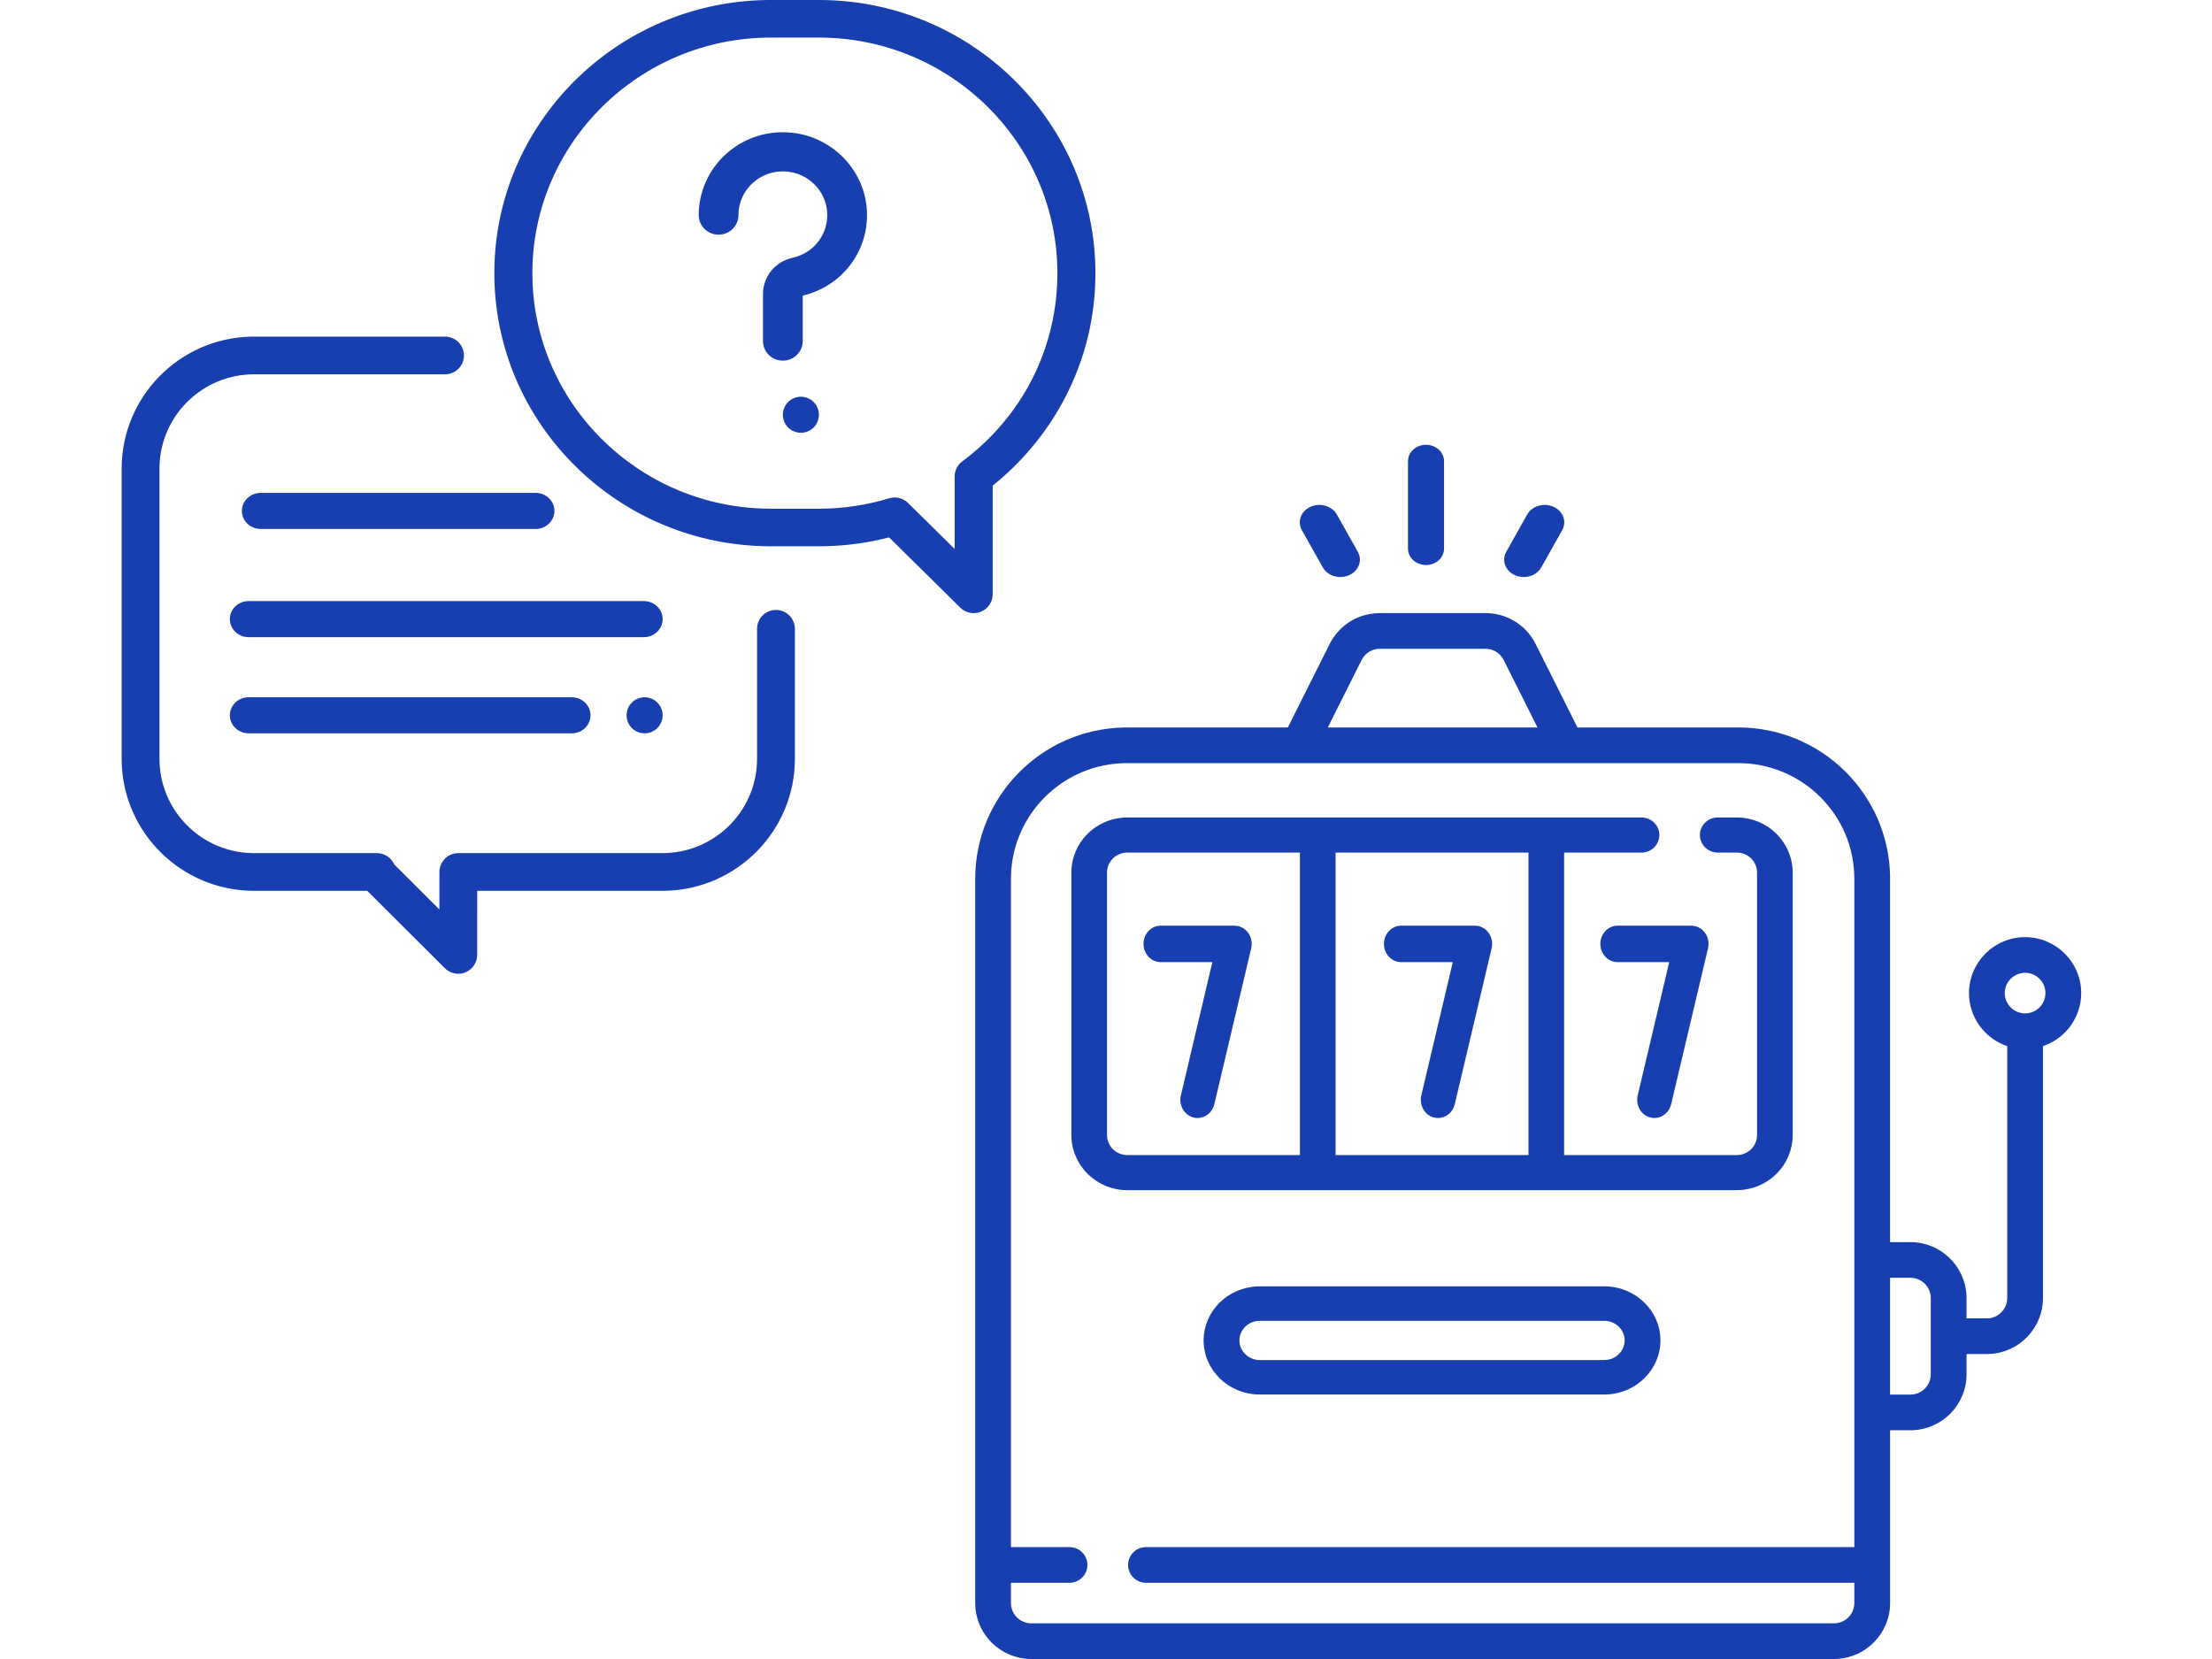 <?xml version="1.0" encoding="UTF-8"?>
<svg width="200px" height="150px" viewBox="0 0 200 150" version="1.1" xmlns="http://www.w3.org/2000/svg" xmlns:xlink="http://www.w3.org/1999/xlink">
    <!-- Generator: Sketch 60.1 (88133) - https://sketch.com -->
    <title>content-icons / slots-faq</title>
    <desc>Created with Sketch.</desc>
    <g id="content-icons-/-slots-faq" stroke="none" stroke-width="1" fill="none" fill-rule="evenodd">
        <path d="M134.31,55.435 C136.167,55.435 137.843,56.422 138.739,58.028 L138.847,58.231 L142.629,65.775 L157.182,65.775 C164.639,65.775 170.726,71.744 170.891,79.142 L170.894,79.452 L170.894,112.307 L172.734,112.307 C175.457,112.307 177.686,114.459 177.801,117.147 L177.806,117.367 L177.806,119.201 L179.645,119.201 C180.609,119.201 181.402,118.458 181.478,117.517 L181.485,117.367 L181.485,94.586 C179.478,93.911 178.029,92.018 178.029,89.792 C178.029,87.003 180.304,84.733 183.101,84.733 C185.898,84.733 188.174,87.002 188.174,89.792 C188.174,91.941 186.823,93.78 184.924,94.512 L184.718,94.586 L184.718,117.366 C184.718,120.083 182.561,122.306 179.865,122.421 L179.646,122.426 L177.806,122.426 L177.806,124.26 C177.806,126.976 175.649,129.199 172.953,129.314 L172.734,129.319 L170.895,129.319 L170.895,144.941 C170.895,147.657 168.737,149.88 166.042,149.995 L165.822,150 L93.247,150 C90.523,150 88.294,147.848 88.179,145.16 L88.174,144.941 L88.174,79.451 C88.174,72.014 94.158,65.943 101.577,65.778 L101.887,65.775 L116.439,65.775 L120.221,58.231 C121.051,56.576 122.687,55.522 124.527,55.44 L124.758,55.435 L134.31,55.435 Z M157.181,69 L101.886,69 C96.202,69 91.561,73.536 91.41,79.169 L91.407,79.452 L91.407,139.882 L96.703,139.882 C97.596,139.882 98.32,140.604 98.32,141.494 C98.32,142.335 97.674,143.026 96.85,143.1 L96.703,143.107 L91.407,143.107 L91.407,144.941 C91.407,145.902 92.151,146.693 93.095,146.769 L93.246,146.775 L165.821,146.775 C166.785,146.775 167.578,146.033 167.654,145.091 L167.66,144.941 L167.66,143.107 L103.614,143.107 C102.721,143.107 101.997,142.385 101.997,141.494 C101.997,140.653 102.643,139.963 103.467,139.888 L103.614,139.882 L167.66,139.882 L167.66,79.452 C167.66,73.689 162.96,69 157.181,69 Z M172.733,115.532 L170.894,115.532 L170.894,126.094 L172.733,126.094 C173.697,126.094 174.49,125.352 174.566,124.41 L174.573,124.26 L174.573,117.366 C174.573,116.355 173.748,115.532 172.733,115.532 Z M145.051,116.304 C147.852,116.304 150.13,118.498 150.13,121.196 C150.13,123.822 147.97,125.971 145.271,126.082 L145.051,126.087 L113.906,126.087 C111.105,126.087 108.826,123.893 108.826,121.196 C108.826,118.569 110.986,116.42 113.686,116.309 L113.906,116.304 L145.051,116.304 Z M145.051,119.422 L113.906,119.422 C112.89,119.422 112.064,120.218 112.064,121.196 C112.064,122.125 112.81,122.889 113.755,122.963 L113.906,122.969 L145.051,122.969 C146.067,122.969 146.893,122.173 146.893,121.196 C146.893,120.218 146.067,119.422 145.051,119.422 Z M148.421,73.913 C149.311,73.913 150.032,74.623 150.032,75.5 C150.032,76.327 149.389,77.007 148.568,77.08 L148.421,77.086 L141.422,77.086 L141.422,104.436 L157.032,104.436 C157.992,104.436 158.782,103.705 158.858,102.779 L158.865,102.631 L158.865,78.891 C158.865,77.946 158.123,77.168 157.182,77.092 L157.032,77.086 L155.31,77.086 C154.42,77.086 153.698,76.376 153.698,75.5 C153.698,74.672 154.342,73.992 155.163,73.92 L155.31,73.913 L157.032,73.913 C159.746,73.913 161.967,76.03 162.082,78.675 L162.087,78.891 L162.087,102.631 C162.087,105.303 159.937,107.491 157.251,107.604 L157.032,107.609 L101.925,107.609 C99.211,107.609 96.989,105.492 96.874,102.846 L96.87,102.631 L96.87,78.891 C96.87,76.218 99.02,74.031 101.706,73.918 L101.925,73.913 L148.421,73.913 Z M117.535,77.086 L101.925,77.086 C100.965,77.086 100.175,77.817 100.098,78.743 L100.092,78.891 L100.092,102.631 C100.092,103.576 100.834,104.354 101.775,104.43 L101.925,104.436 L117.535,104.436 L117.535,77.086 Z M138.2,77.086 L120.757,77.086 L120.757,104.436 L138.2,104.436 L138.2,77.086 Z M152.919,83.696 C153.399,83.696 153.853,83.929 154.148,84.33 C154.411,84.685 154.523,85.137 154.462,85.579 L154.432,85.744 L151.099,99.838 C150.922,100.587 150.287,101.087 149.588,101.087 C149.463,101.087 149.336,101.071 149.209,101.037 C148.42,100.829 147.923,100.019 148.046,99.185 L148.075,99.038 L150.923,86.992 L146.255,86.992 C145.394,86.992 144.696,86.254 144.696,85.344 C144.696,84.484 145.318,83.778 146.113,83.702 L146.255,83.696 L152.919,83.696 Z M133.354,83.696 C133.834,83.696 134.288,83.929 134.583,84.33 C134.845,84.685 134.957,85.137 134.897,85.579 L134.866,85.744 L131.534,99.838 C131.357,100.587 130.721,101.087 130.023,101.087 C129.898,101.087 129.77,101.071 129.644,101.037 C128.855,100.829 128.358,100.019 128.481,99.186 L128.509,99.038 L131.357,86.993 L126.689,86.993 C125.828,86.993 125.13,86.254 125.13,85.344 C125.13,84.484 125.753,83.778 126.547,83.702 L126.689,83.696 L133.354,83.696 Z M111.615,83.696 C112.095,83.696 112.548,83.929 112.844,84.33 C113.106,84.685 113.218,85.137 113.158,85.579 L113.127,85.744 L109.795,99.838 C109.618,100.587 108.982,101.087 108.284,101.087 C108.158,101.087 108.031,101.071 107.904,101.037 C107.115,100.829 106.619,100.019 106.742,99.186 L106.77,99.038 L109.618,86.992 L104.95,86.992 C104.089,86.992 103.391,86.254 103.391,85.344 C103.391,84.484 104.014,83.778 104.808,83.702 L104.95,83.696 L111.615,83.696 Z M183.101,87.958 C182.087,87.958 181.262,88.781 181.262,89.792 C181.262,90.803 182.087,91.626 183.101,91.626 C184.115,91.626 184.94,90.803 184.94,89.792 C184.94,88.781 184.115,87.958 183.101,87.958 Z M40.238,30.435 C41.182,30.435 41.948,31.198 41.948,32.139 C41.948,33.031 41.261,33.763 40.385,33.837 L40.238,33.844 L22.969,33.844 C18.34,33.844 14.559,37.529 14.423,42.11 L14.42,42.366 L14.42,68.613 C14.42,73.227 18.117,76.996 22.712,77.132 L22.969,77.135 L34.079,77.135 C34.728,77.135 35.296,77.497 35.585,78.033 L35.647,78.159 L39.728,82.227 L39.73,78.839 C39.731,77.947 40.418,77.216 41.293,77.142 L41.44,77.135 L59.901,77.135 C64.529,77.135 68.31,73.45 68.446,68.869 L68.45,68.613 L68.45,56.853 C68.45,55.912 69.216,55.149 70.16,55.149 C71.054,55.149 71.788,55.833 71.863,56.706 L71.87,56.853 L71.87,68.613 C71.87,75.091 66.664,80.379 60.205,80.54 L59.901,80.544 L43.149,80.544 L43.145,86.34 C43.144,87.029 42.727,87.65 42.088,87.914 C41.877,88.001 41.655,88.043 41.435,88.043 C41.046,88.043 40.662,87.911 40.353,87.659 L40.226,87.544 L33.203,80.544 L22.969,80.544 C16.471,80.544 11.165,75.355 11.004,68.916 L11,68.613 L11,42.366 C11,35.888 16.205,30.6 22.665,30.439 L22.969,30.435 L40.238,30.435 Z M51.69,63.043 C52.629,63.043 53.391,63.773 53.391,64.674 C53.391,65.527 52.708,66.227 51.837,66.298 L51.69,66.304 L22.484,66.304 C21.544,66.304 20.783,65.574 20.783,64.674 C20.783,63.821 21.466,63.121 22.337,63.049 L22.484,63.043 L51.69,63.043 Z M58.283,63.043 C58.711,63.043 59.132,63.218 59.435,63.521 C59.738,63.824 59.913,64.245 59.913,64.674 C59.913,65.104 59.739,65.523 59.435,65.827 C59.132,66.13 58.711,66.304 58.283,66.304 C57.854,66.304 57.433,66.13 57.13,65.827 C56.827,65.523 56.652,65.103 56.652,64.674 C56.652,64.245 56.826,63.824 57.13,63.521 C57.433,63.218 57.854,63.043 58.283,63.043 Z M134.31,58.66 L124.758,58.66 C124.11,58.66 123.523,58.991 123.19,59.534 L123.113,59.674 L120.054,65.775 L139.014,65.775 L135.955,59.674 C135.641,59.048 135.011,58.66 134.31,58.66 Z M58.219,54.348 C59.154,54.348 59.913,55.078 59.913,55.978 C59.913,56.831 59.232,57.531 58.365,57.603 L58.219,57.609 L22.477,57.609 C21.541,57.609 20.783,56.879 20.783,55.978 C20.783,55.125 21.463,54.425 22.33,54.354 L22.477,54.348 L58.219,54.348 Z M74.046,0 C87.83,0 99.043,11.079 99.043,24.696 C99.043,28.641 98.13,32.411 96.327,35.902 C94.824,38.814 92.715,41.437 90.182,43.557 L89.756,43.905 L89.756,53.736 C89.756,54.423 89.337,55.042 88.695,55.305 C88.482,55.392 88.258,55.435 88.037,55.435 C87.645,55.435 87.26,55.303 86.949,55.052 L86.821,54.937 L80.39,48.589 C78.533,49.069 76.622,49.335 74.691,49.384 L74.046,49.392 L69.693,49.392 C55.91,49.392 44.696,38.314 44.696,24.696 C44.696,11.215 55.686,0.222 69.281,0.003 L69.693,0 L74.046,0 Z M120.798,46.398 L120.877,46.524 L122.769,49.893 C123.207,50.671 122.852,51.618 121.977,52.007 C121.723,52.12 121.453,52.174 121.187,52.174 C120.591,52.174 120.016,51.906 119.686,51.435 L119.602,51.302 L117.709,47.933 C117.272,47.155 117.626,46.208 118.501,45.819 C119.327,45.451 120.322,45.712 120.798,46.398 Z M140.456,45.819 C141.284,46.188 141.646,47.057 141.31,47.809 L141.247,47.933 L139.355,51.302 C139.045,51.855 138.419,52.174 137.77,52.174 C137.504,52.174 137.234,52.12 136.979,52.007 C136.151,51.638 135.789,50.769 136.125,50.017 L136.187,49.893 L138.08,46.524 C138.517,45.745 139.581,45.43 140.456,45.819 Z M128.935,40.217 C129.785,40.217 130.484,40.808 130.559,41.563 L130.565,41.697 L130.565,49.607 C130.565,50.424 129.835,51.087 128.935,51.087 C128.084,51.087 127.386,50.496 127.311,49.742 L127.304,49.607 L127.304,41.697 C127.304,40.88 128.034,40.217 128.935,40.217 Z M74.046,3.398 L69.693,3.398 C57.806,3.398 48.135,12.952 48.135,24.696 C48.135,36.322 57.614,45.803 69.337,45.991 L69.693,45.994 L74.046,45.994 C76.206,45.994 78.34,45.679 80.387,45.057 C80.553,45.007 80.723,44.982 80.892,44.982 C81.285,44.982 81.67,45.116 81.98,45.365 L82.108,45.48 L86.316,49.635 L86.316,43.077 C86.316,42.543 86.57,42.04 87.001,41.719 C92.468,37.652 95.604,31.447 95.604,24.696 C95.604,12.952 85.933,3.398 74.046,3.398 Z M48.428,44.565 C49.368,44.565 50.13,45.295 50.13,46.196 C50.13,47.049 49.446,47.749 48.575,47.82 L48.428,47.826 L23.572,47.826 C22.632,47.826 21.87,47.096 21.87,46.196 C21.87,45.343 22.554,44.643 23.425,44.571 L23.572,44.565 L48.428,44.565 Z M72.413,35.87 C72.842,35.87 73.263,36.044 73.566,36.347 C73.869,36.651 74.043,37.071 74.043,37.5 C74.043,37.93 73.869,38.349 73.566,38.654 C73.263,38.958 72.842,39.13 72.413,39.13 C71.984,39.13 71.564,38.958 71.26,38.654 C70.957,38.351 70.783,37.93 70.783,37.5 C70.783,37.071 70.957,36.651 71.26,36.347 C71.564,36.044 71.984,35.87 72.413,35.87 Z M71.318,11.975 C75.08,12.23 78.113,15.216 78.373,18.921 C78.625,22.522 76.31,25.719 72.825,26.667 L72.58,26.729 L72.58,30.839 C72.58,31.816 71.775,32.609 70.783,32.609 C69.84,32.609 69.066,31.894 68.991,30.984 L68.986,30.839 L68.986,26.588 C68.986,25.003 70.087,23.653 71.665,23.306 C73.612,22.877 74.925,21.135 74.787,19.164 C74.65,17.213 73.053,15.64 71.071,15.506 C69.941,15.429 68.866,15.803 68.044,16.558 C67.221,17.314 66.768,18.341 66.768,19.448 C66.768,20.426 65.963,21.218 64.971,21.218 C63.979,21.218 63.174,20.426 63.174,19.448 C63.174,17.38 64.055,15.383 65.592,13.971 C67.15,12.539 69.185,11.831 71.318,11.975 Z" id="icon" fill="#173FAF"></path>
    </g>
</svg>